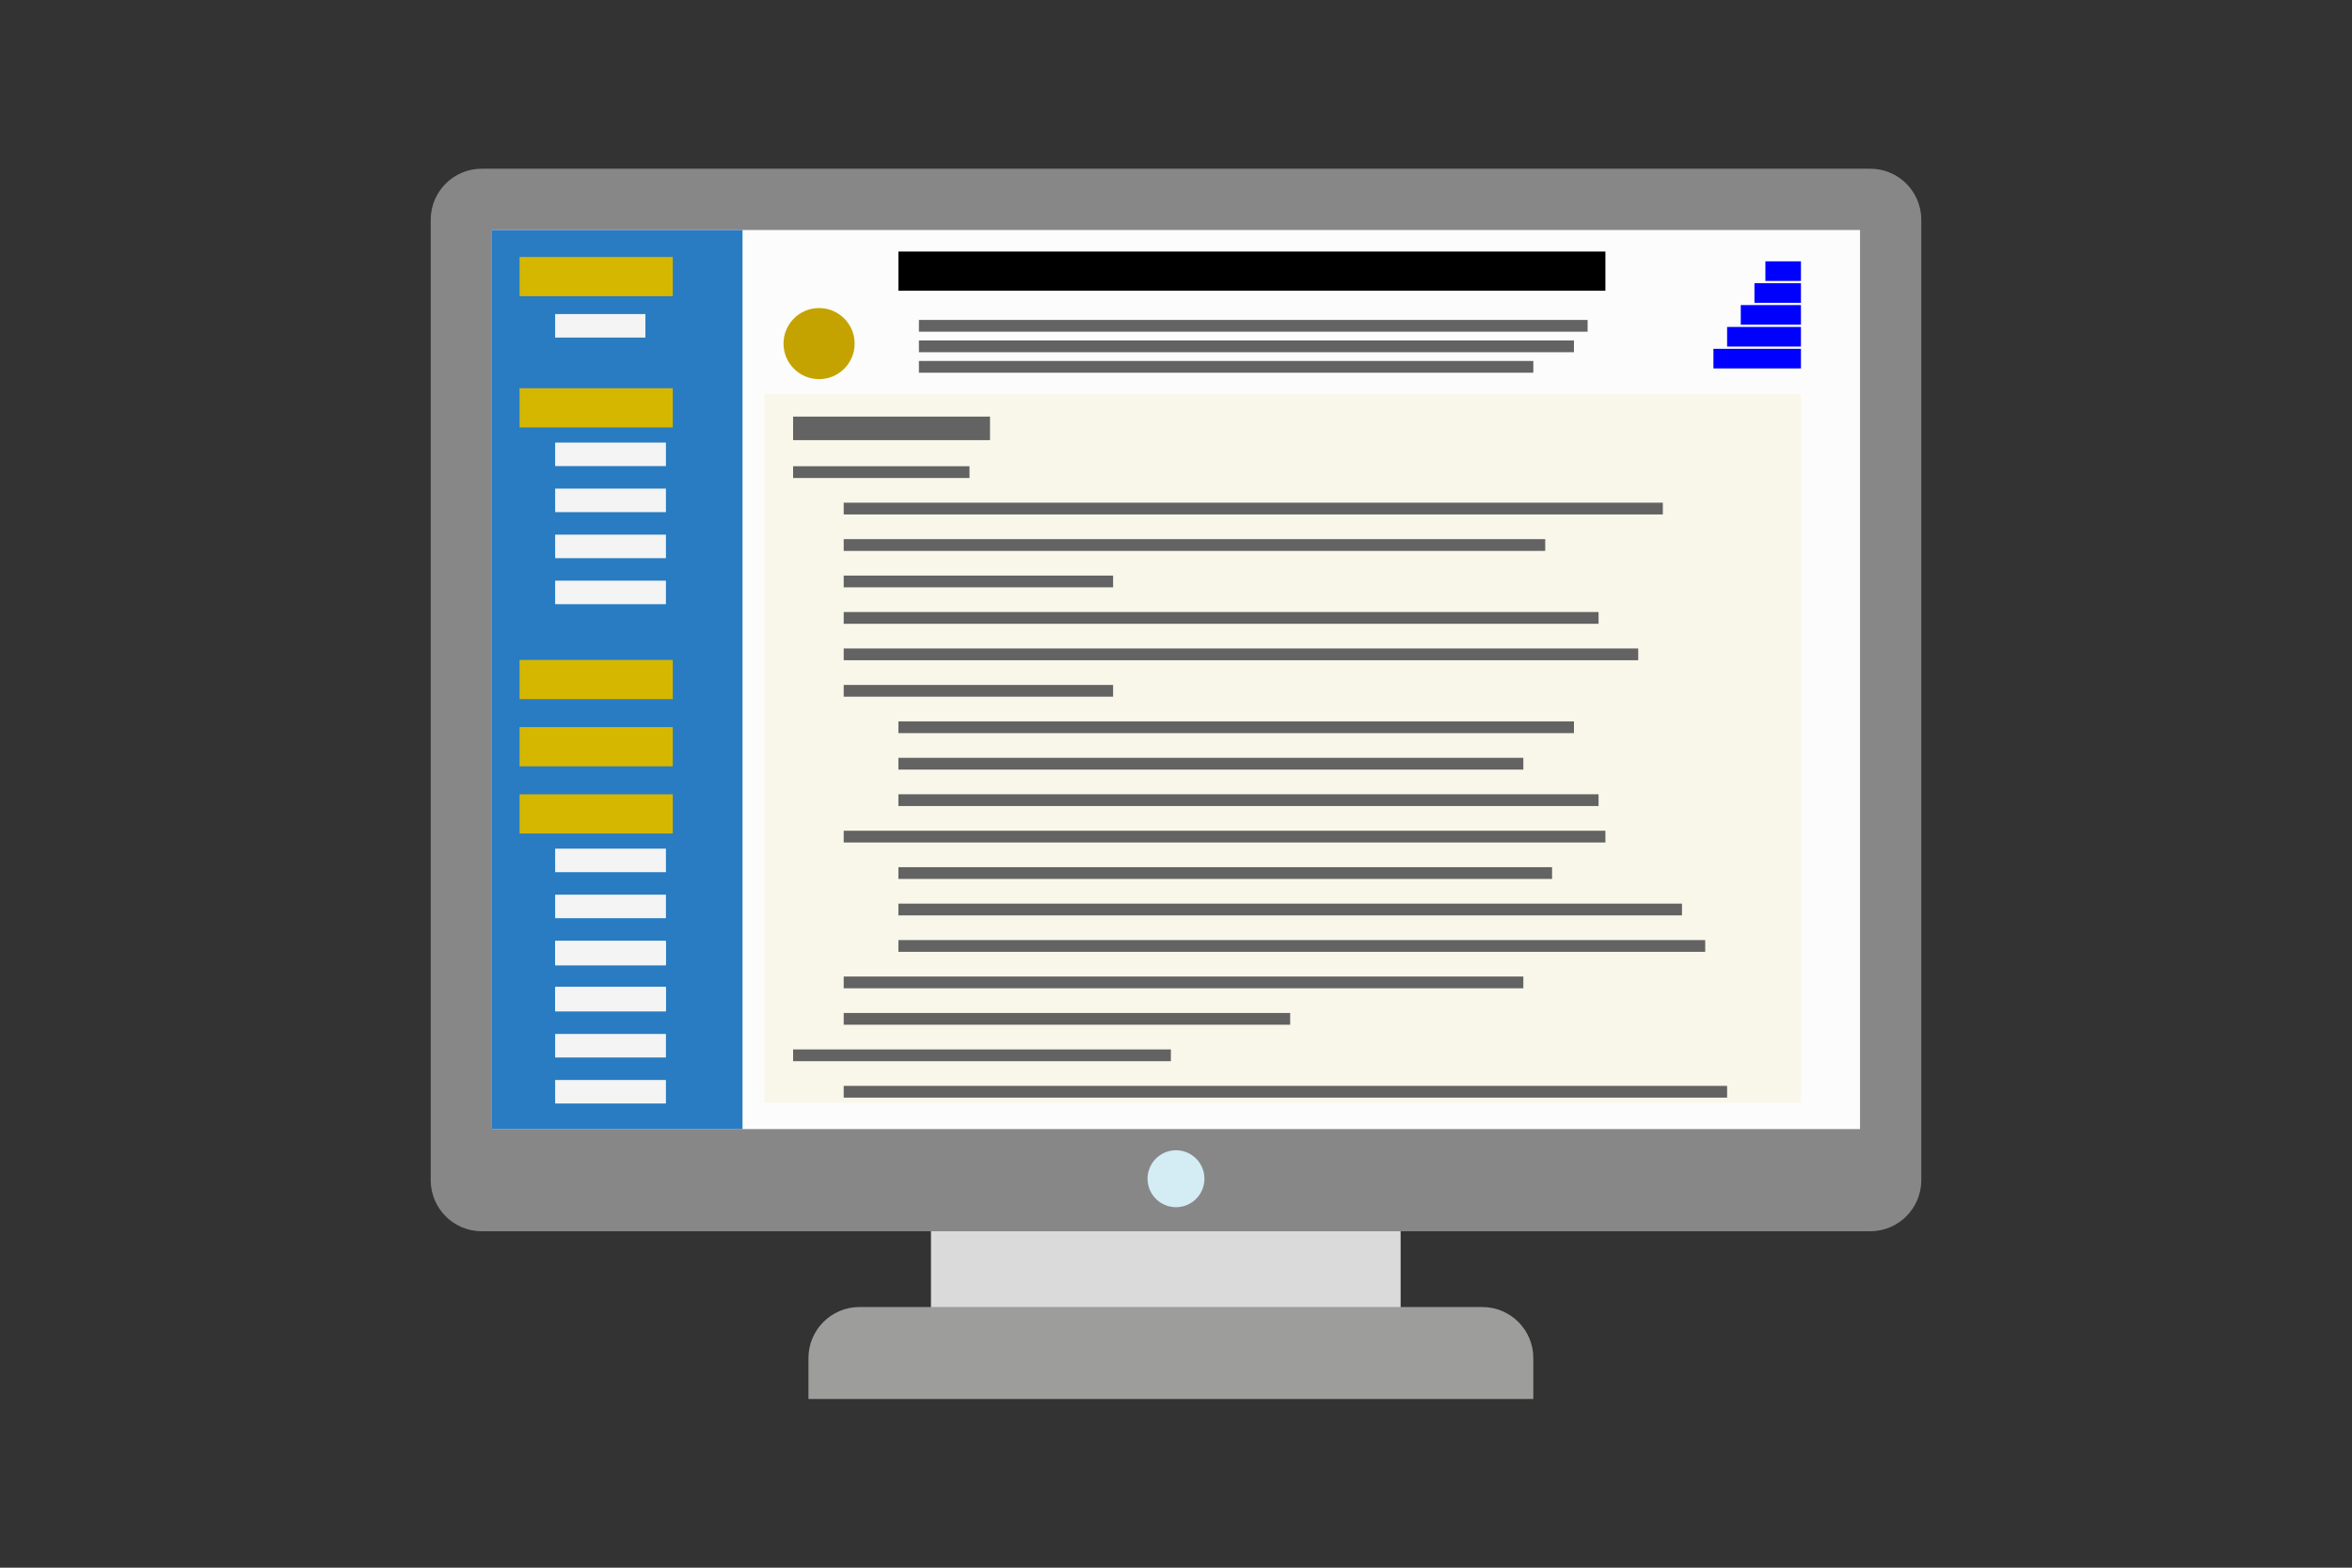 <?xml version="1.0" encoding="utf-8"?>
<!-- Generator: Adobe Illustrator 16.0.0, SVG Export Plug-In . SVG Version: 6.00 Build 0)  -->
<!DOCTYPE svg PUBLIC "-//W3C//DTD SVG 1.1//EN" "http://www.w3.org/Graphics/SVG/1.1/DTD/svg11.dtd">
<svg version="1.1" id="Layer_1" xmlns="http://www.w3.org/2000/svg" xmlns:xlink="http://www.w3.org/1999/xlink" x="0px" y="0px"
	 width="600px" height="400px" viewBox="0 0 600 400" enable-background="new 0 0 600 400" xml:space="preserve">
<rect x="0" y="0" width="600" height="400" fill="#333333" stroke="none"/>
<g>
	<rect x="237.491" y="281.354" fill="#DADADA" width="119.806" height="59.959"/>
	<path fill="#878787" d="M477.101,43.045H122.896c-7.193,0-13.021,5.834-13.021,13.034v26.067v192.909v26.064
		c0,7.201,5.829,13.039,13.021,13.039h354.204c7.194,0,13.024-5.837,13.024-13.039v-26.064V82.146V56.079
		C490.125,48.879,484.295,43.045,477.101,43.045z"/>
	<path fill="#9D9D9C" d="M391.154,356.955v-10.43c0-7.199-5.829-13.033-13.021-13.033H219.262c-7.193,0-13.025,5.833-13.025,13.033
		v10.43H391.154z"/>
	<rect x="125.501" y="58.686" fill="#FCFCFC" width="348.996" height="229.403"/>
	<path fill="#D4ECF4" d="M307.257,300.756c0,4.015-3.248,7.263-7.256,7.263c-4.01,0-7.26-3.248-7.26-7.263
		c0-4.01,3.25-7.263,7.26-7.263C304.009,293.493,307.257,296.746,307.257,300.756z"/>
	<rect x="125.501" y="58.686" fill="#297CC1" width="63.913" height="229.403"/>
	<rect x="194.995" y="100.577" fill="#F9F7EA" width="264.431" height="180.777"/>
	<line fill="none" stroke="#D6B700" stroke-width="10" stroke-miterlimit="10" x1="132.55" y1="70.575" x2="171.622" y2="70.575"/>
	<line fill="none" stroke="#F4F4F4" stroke-width="6" stroke-miterlimit="10" x1="141.621" y1="83.134" x2="164.645" y2="83.134"/>
	
		<line fill="none" stroke="#D6B700" stroke-width="10" stroke-miterlimit="10" x1="132.55" y1="104.065" x2="171.622" y2="104.065"/>
	
		<line fill="none" stroke="#F4F4F4" stroke-width="6" stroke-miterlimit="10" x1="141.621" y1="115.927" x2="169.878" y2="115.927"/>
	
		<line fill="none" stroke="#F4F4F4" stroke-width="6" stroke-miterlimit="10" x1="141.621" y1="127.671" x2="169.878" y2="127.671"/>
	
		<line fill="none" stroke="#F4F4F4" stroke-width="6" stroke-miterlimit="10" x1="141.621" y1="139.415" x2="169.878" y2="139.415"/>
	<line fill="none" stroke="#F4F4F4" stroke-width="6" stroke-miterlimit="10" x1="141.621" y1="151.16" x2="169.878" y2="151.16"/>
	
		<line fill="none" stroke="#D6B700" stroke-width="10" stroke-miterlimit="10" x1="132.55" y1="173.387" x2="171.622" y2="173.387"/>
	<line fill="none" stroke="#D6B700" stroke-width="10" stroke-miterlimit="10" x1="132.55" y1="190.53" x2="171.622" y2="190.53"/>
	
		<line fill="none" stroke="#D6B700" stroke-width="10" stroke-miterlimit="10" x1="132.55" y1="207.675" x2="171.622" y2="207.675"/>
	
		<line fill="none" stroke="#F4F4F4" stroke-width="6" stroke-miterlimit="10" x1="141.621" y1="219.535" x2="169.878" y2="219.535"/>
	<line fill="none" stroke="#F4F4F4" stroke-width="6" stroke-miterlimit="10" x1="141.621" y1="231.28" x2="169.878" y2="231.28"/>
	
		<line fill="none" stroke="#F4F4F4" stroke-width="6" stroke-miterlimit="10" x1="141.621" y1="243.024" x2="169.878" y2="243.024"/>
	<line fill="none" stroke="#F4F4F4" stroke-width="6" stroke-miterlimit="10" x1="141.621" y1="254.77" x2="169.878" y2="254.77"/>
	
		<line fill="none" stroke="#F4F4F4" stroke-width="6" stroke-miterlimit="10" x1="141.621" y1="243.329" x2="169.878" y2="243.329"/>
	
		<line fill="none" stroke="#F4F4F4" stroke-width="6" stroke-miterlimit="10" x1="141.621" y1="255.073" x2="169.878" y2="255.073"/>
	
		<line fill="none" stroke="#F4F4F4" stroke-width="6" stroke-miterlimit="10" x1="141.621" y1="266.818" x2="169.878" y2="266.818"/>
	
		<line fill="none" stroke="#F4F4F4" stroke-width="6" stroke-miterlimit="10" x1="141.621" y1="278.563" x2="169.878" y2="278.563"/>
	<line fill="none" stroke="#000000" stroke-width="10" stroke-miterlimit="10" x1="229.183" y1="69.18" x2="409.54" y2="69.18"/>
	<circle fill="#C4A300" cx="208.949" cy="87.669" r="9.07"/>
	<line fill="none" stroke="#0000FF" stroke-width="5" stroke-miterlimit="10" x1="450.355" y1="69.18" x2="459.426" y2="69.18"/>
	<line fill="none" stroke="#0000FF" stroke-width="5" stroke-miterlimit="10" x1="447.564" y1="74.762" x2="459.426" y2="74.762"/>
	<line fill="none" stroke="#0000FF" stroke-width="5" stroke-miterlimit="10" x1="444.076" y1="80.344" x2="459.426" y2="80.344"/>
	<line fill="none" stroke="#0000FF" stroke-width="5" stroke-miterlimit="10" x1="440.588" y1="85.925" x2="459.426" y2="85.925"/>
	<line fill="none" stroke="#0000FF" stroke-width="5" stroke-miterlimit="10" x1="437.1" y1="91.507" x2="459.426" y2="91.507"/>
	<line fill="none" stroke="#636363" stroke-width="3" stroke-miterlimit="10" x1="234.416" y1="83.134" x2="405.005" y2="83.134"/>
	<line fill="none" stroke="#636363" stroke-width="3" stroke-miterlimit="10" x1="234.416" y1="88.367" x2="401.517" y2="88.367"/>
	<line fill="none" stroke="#636363" stroke-width="3" stroke-miterlimit="10" x1="234.416" y1="93.6" x2="391.154" y2="93.6"/>
	
		<line fill="none" stroke="#636363" stroke-width="6" stroke-miterlimit="10" x1="202.321" y1="109.298" x2="252.556" y2="109.298"/>
	
		<line fill="none" stroke="#636363" stroke-width="3" stroke-miterlimit="10" x1="202.321" y1="120.462" x2="247.323" y2="120.462"/>
	
		<line fill="none" stroke="#636363" stroke-width="3" stroke-miterlimit="10" x1="215.229" y1="129.762" x2="424.191" y2="129.762"/>
	<line fill="none" stroke="#636363" stroke-width="3" stroke-miterlimit="10" x1="215.229" y1="139.062" x2="394.19" y2="139.062"/>
	
		<line fill="none" stroke="#636363" stroke-width="3" stroke-miterlimit="10" x1="215.229" y1="148.361" x2="283.953" y2="148.361"/>
	
		<line fill="none" stroke="#636363" stroke-width="3" stroke-miterlimit="10" x1="215.229" y1="157.662" x2="407.796" y2="157.662"/>
	
		<line fill="none" stroke="#636363" stroke-width="3" stroke-miterlimit="10" x1="215.229" y1="166.962" x2="417.912" y2="166.962"/>
	
		<line fill="none" stroke="#636363" stroke-width="3" stroke-miterlimit="10" x1="215.229" y1="176.262" x2="283.953" y2="176.262"/>
	
		<line fill="none" stroke="#636363" stroke-width="3" stroke-miterlimit="10" x1="229.183" y1="185.563" x2="401.517" y2="185.563"/>
	
		<line fill="none" stroke="#636363" stroke-width="3" stroke-miterlimit="10" x1="229.183" y1="194.862" x2="388.608" y2="194.862"/>
	
		<line fill="none" stroke="#636363" stroke-width="3" stroke-miterlimit="10" x1="229.183" y1="204.162" x2="407.796" y2="204.162"/>
	<line fill="none" stroke="#636363" stroke-width="3" stroke-miterlimit="10" x1="215.229" y1="213.463" x2="409.54" y2="213.463"/>
	
		<line fill="none" stroke="#636363" stroke-width="3" stroke-miterlimit="10" x1="229.183" y1="222.763" x2="395.935" y2="222.763"/>
	
		<line fill="none" stroke="#636363" stroke-width="3" stroke-miterlimit="10" x1="229.183" y1="232.063" x2="429.076" y2="232.063"/>
	
		<line fill="none" stroke="#636363" stroke-width="3" stroke-miterlimit="10" x1="229.183" y1="241.362" x2="435.006" y2="241.362"/>
	
		<line fill="none" stroke="#636363" stroke-width="3" stroke-miterlimit="10" x1="215.229" y1="250.663" x2="388.608" y2="250.663"/>
	
		<line fill="none" stroke="#636363" stroke-width="3" stroke-miterlimit="10" x1="215.229" y1="259.963" x2="329.129" y2="259.963"/>
	
		<line fill="none" stroke="#636363" stroke-width="3" stroke-miterlimit="10" x1="202.321" y1="269.264" x2="298.695" y2="269.264"/>
	
		<line fill="none" stroke="#636363" stroke-width="3" stroke-miterlimit="10" x1="215.229" y1="278.563" x2="440.588" y2="278.563"/>
</g>
</svg>
